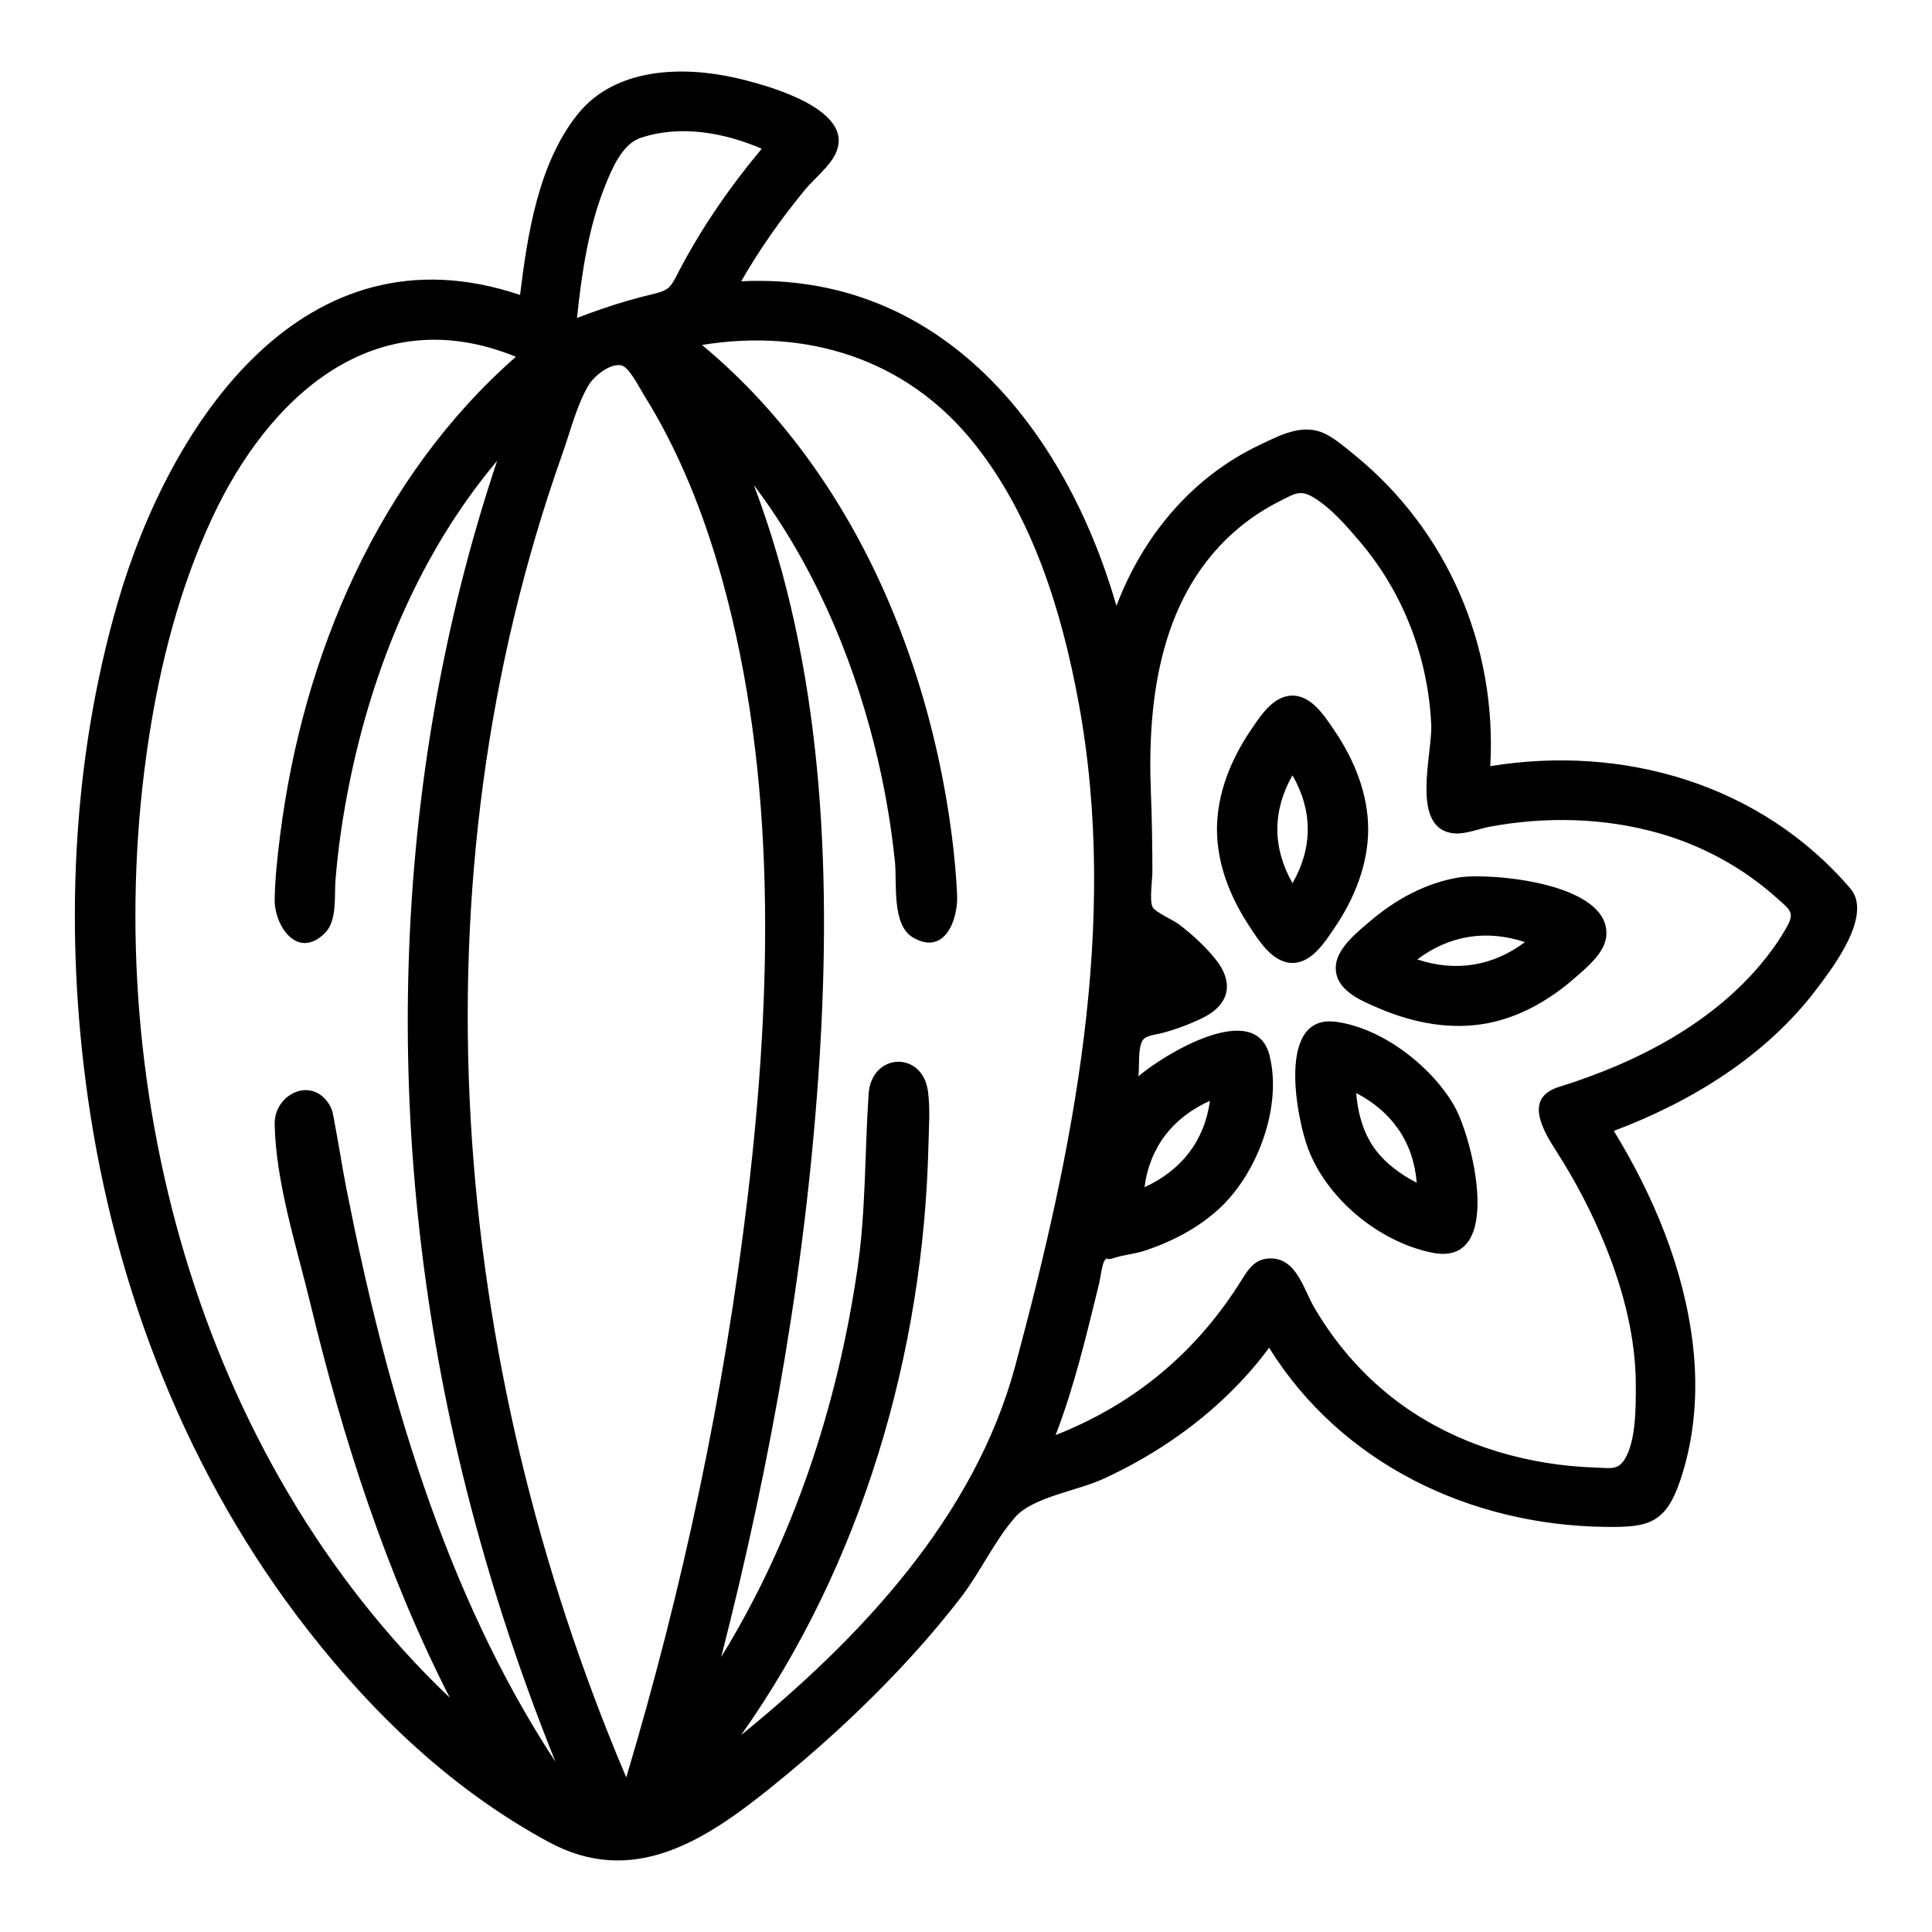 <?xml version="1.0" encoding="UTF-8"?>
<!-- Uploaded to: ICON Repo, www.iconrepo.com, Generator: ICON Repo Mixer Tools -->
<svg fill="#000000" width="800px" height="800px" version="1.1" viewBox="144 144 512 512" xmlns="http://www.w3.org/2000/svg">
 <g>
  <path d="m634.33 379.41c-23.723-27.617-60.062-38.145-95.398-32.367 1.848-31.781-11.32-62.508-36.086-82.578-2.289-1.855-4.766-4.012-7.406-5.375-5.973-3.074-11.852 0.082-17.562 2.793-18.043 8.551-30.988 24.168-38.008 42.664-13.547-46.926-46.543-88.527-99.441-86.008 4.91-8.562 10.645-16.668 16.926-24.277 2.387-2.891 6.391-6.023 8.051-9.48 5.75-11.957-18.922-18.402-26.102-20.062-14.301-3.309-32.148-2.859-42.086 9.402-10.527 12.992-13.438 31.996-15.395 48.043-57.262-19.312-92.781 33.805-106.64 81.57-12.277 42.305-14.07 87.891-7.867 131.36 7.266 50.922 26.547 100.27 58.32 140.95 17.648 22.594 38.375 42.332 63.688 56.066 22.527 12.227 41.668-0.434 59.312-14.676 11.855-9.566 23.164-19.848 33.609-30.941 5.773-6.133 11.289-12.516 16.43-19.191 5.094-6.617 8.91-15.039 14.348-21.227 4.699-5.348 16.414-6.965 23.355-10.152 7.031-3.227 13.777-7.082 20.078-11.574 9.059-6.457 17.254-14.215 23.867-23.18 19.156 30.785 53.391 47.016 89.039 47.473 11.398 0.148 16.047-0.75 19.98-12.5 3.832-11.441 4.68-23.641 3.312-35.586-2.305-20.18-10.414-39.633-20.973-56.852 20.652-7.777 40.453-19.926 53.875-37.77 4.062-5.402 14.891-19.395 8.773-26.523zm-169.68 56.309c-1.461 10.676-7.625 18.469-17.344 22.902 1.41-10.734 7.574-18.48 17.344-22.902zm-129.41-138.66c14.762 52.801 13.32 109.79 6.938 163.77-6.172 52.18-17.156 103.88-32.215 154.21-46.871-110.48-57.398-236.78-16.879-350.9 2.074-5.836 3.785-12.898 6.981-18.191 1.254-2.074 5.398-5.695 8.527-5.137 2.098 0.371 4.746 5.769 6.086 7.914 9.266 14.828 15.859 31.523 20.562 48.332zm-21.523-116.5c10.539-3.551 22.164-1.438 32.148 2.856-8.402 10.039-15.922 20.922-21.988 32.531-1.953 3.738-2.234 4.875-6.316 5.856-2.398 0.578-4.797 1.188-7.168 1.875-4.551 1.316-9.062 2.887-13.48 4.59 1.23-11.801 3.016-24.043 7.481-35.117 1.742-4.309 4.434-10.926 9.324-12.59zm-113.46 100.64c15.008-32.184 43.086-57.906 80.457-42.652-36.492 32.051-56.496 79.293-62.477 126.82-0.707 5.602-1.348 11.297-1.445 16.949-0.121 6.992 6.027 16.242 13.359 8.91 3.234-3.234 2.414-9.773 2.758-14.008 0.691-8.562 1.953-17.082 3.648-25.504 6.238-30.977 18.727-61.262 39.188-85.598-28.734 85.863-30.629 179.57-9.441 267.33 6.371 26.387 14.758 52.27 24.898 77.445-29.59-45.02-45.141-99.664-55.438-152.09-1.129-5.738-1.988-11.527-3.094-17.266-0.328-1.707-0.422-3.203-1.387-4.785-4.688-7.695-14.637-2.762-14.492 5.113 0.285 15.52 5.84 32.586 9.438 47.527 8.648 35.91 20.141 71.562 36.973 104.53-67.039-63.859-93.59-164.05-79.77-254.24 3.074-20.055 8.223-40.047 16.824-58.484zm140.16 322.59c31.988-45.18 48.348-101.28 49.633-156.4 0.105-4.598 0.488-9.539-0.117-14.121-1.445-10.922-14.988-10.32-15.738 0.629-1.062 15.5-0.691 30.781-2.953 46.293-5.269 36.156-16.895 71.711-36.109 102.91 13.324-52.078 22.727-105.29 26.074-158.97 3.152-50.52 0.695-103.81-17.43-151.58 15.281 20.281 25.645 44.035 31.848 68.578 2.602 10.285 4.465 20.754 5.551 31.309 0.57 5.535-0.93 16.684 4.769 20.008 8.461 4.938 12.016-4.797 11.695-11.375-0.465-9.621-1.707-19.234-3.453-28.703-3.25-17.637-8.48-34.957-15.742-51.359-11.102-25.078-27.234-48.008-48.406-65.59 27.566-4.488 53.91 3.598 71.715 25.586 15.863 19.586 23.664 45.035 28.141 69.469 10.762 58.707-1.605 118.78-16.832 175.46-10.785 40.156-41.148 72.258-72.645 97.867zm216.73-171.75c-9.715 3.027-3.859 12.105-0.465 17.418 5.07 7.938 9.438 16.371 12.941 25.117 4.668 11.641 7.898 24.117 7.887 36.727-0.004 5.535 0.066 14.645-2.984 19.473-1.828 2.898-3.797 2.269-7.508 2.156-17.656-0.547-35.43-5.57-50.062-15.617-10.121-6.949-18.465-16.195-24.648-26.777-2.828-4.84-4.719-13.121-11.648-13.039-3.902 0.047-5.652 2.547-7.457 5.457-11.883 19.16-28.246 33-49.461 41.359 4.965-12.812 8.223-26.723 11.516-40.07 0.273-1.105 0.887-5.609 1.496-6.238 1.312-1.363-0.379 0.344 2.606-0.664 2.398-0.809 5.172-0.992 7.637-1.785 7.371-2.371 14.52-6.062 20.223-11.359 10.012-9.301 16.613-26.863 13.23-40.453-3.793-15.23-28.328-0.07-34.762 5.488 0.328-2.488-0.219-7.531 1.16-9.578 0.879-1.305 3.461-1.434 5.281-1.926 3.543-0.965 7.004-2.25 10.316-3.832 7.461-3.555 8.77-9.512 3.492-15.93-2.754-3.352-6.023-6.352-9.465-8.98-1.508-1.152-6.215-3.184-6.992-4.562-0.941-1.664-0.082-7.391-0.086-9.277-0.012-7.043-0.109-14.09-0.395-21.082-1.031-25.312 2.641-53.039 23.441-70.277 3.305-2.738 6.914-5.07 10.746-7 3.848-1.934 5.328-3.074 8.762-1.051 4.691 2.766 8.914 7.668 12.395 11.758 11.574 13.586 18.086 30.703 18.949 48.504 0.371 7.68-5.769 27.754 6.059 28.852 2.996 0.277 6.598-1.23 9.52-1.773 14.723-2.746 30.297-2.387 44.727 1.719 11.566 3.293 22.285 9.125 31.25 17.156 3.746 3.359 4.863 3.875 2.504 8.016-1.496 2.629-3.219 5.133-5.078 7.519-13.602 17.426-34.398 28.117-55.125 34.555z"/>
  <path d="m506.58 363.76c0-9.406-3.711-18.461-8.938-26.148-2.551-3.75-6.008-9.277-11.145-9.273-5.133 0.004-8.582 5.547-11.113 9.293-5.199 7.684-8.875 16.75-8.875 26.133 0 9.102 3.465 17.887 8.402 25.414 2.562 3.906 6.242 10.004 11.582 10.012 5.144 0.008 8.594-5.519 11.152-9.273 5.231-7.684 8.934-16.758 8.934-26.156zm-20.051 14.293c-5.352-9.383-5.348-19.199-0.008-28.59 5.387 9.383 5.402 19.203 0.008 28.59z"/>
  <path d="m529.43 437.13c-5.918-10.418-19.074-20.734-31.434-22.348-15.914-2.078-10.266 25.945-7.32 33.688 5.059 13.293 18.781 24.668 32.887 27.512 19.25 3.875 10.711-30.328 5.867-38.852zm-21.641 10.527c-2.731-4.121-4.008-9.109-4.387-13.992 9.484 4.945 15.203 13.039 16.043 23.785-4.512-2.336-8.809-5.516-11.656-9.793z"/>
  <path d="m530.58 376.54c-8.766 1.43-16.781 5.871-23.484 11.582-3.203 2.731-8.547 6.934-9.055 11.543-0.727 6.613 6.613 9.504 11.531 11.605 8.988 3.844 19.035 5.766 28.73 3.879 8.598-1.672 16.418-6.18 22.957-11.91 3.059-2.68 7.918-6.586 8.402-10.988 1.566-14.305-30.918-17.039-39.082-15.711zm17.543 17.125c-8.562 6.418-18.375 7.957-28.531 4.594 8.574-6.426 18.367-7.953 28.531-4.594z"/>
 </g>
</svg>